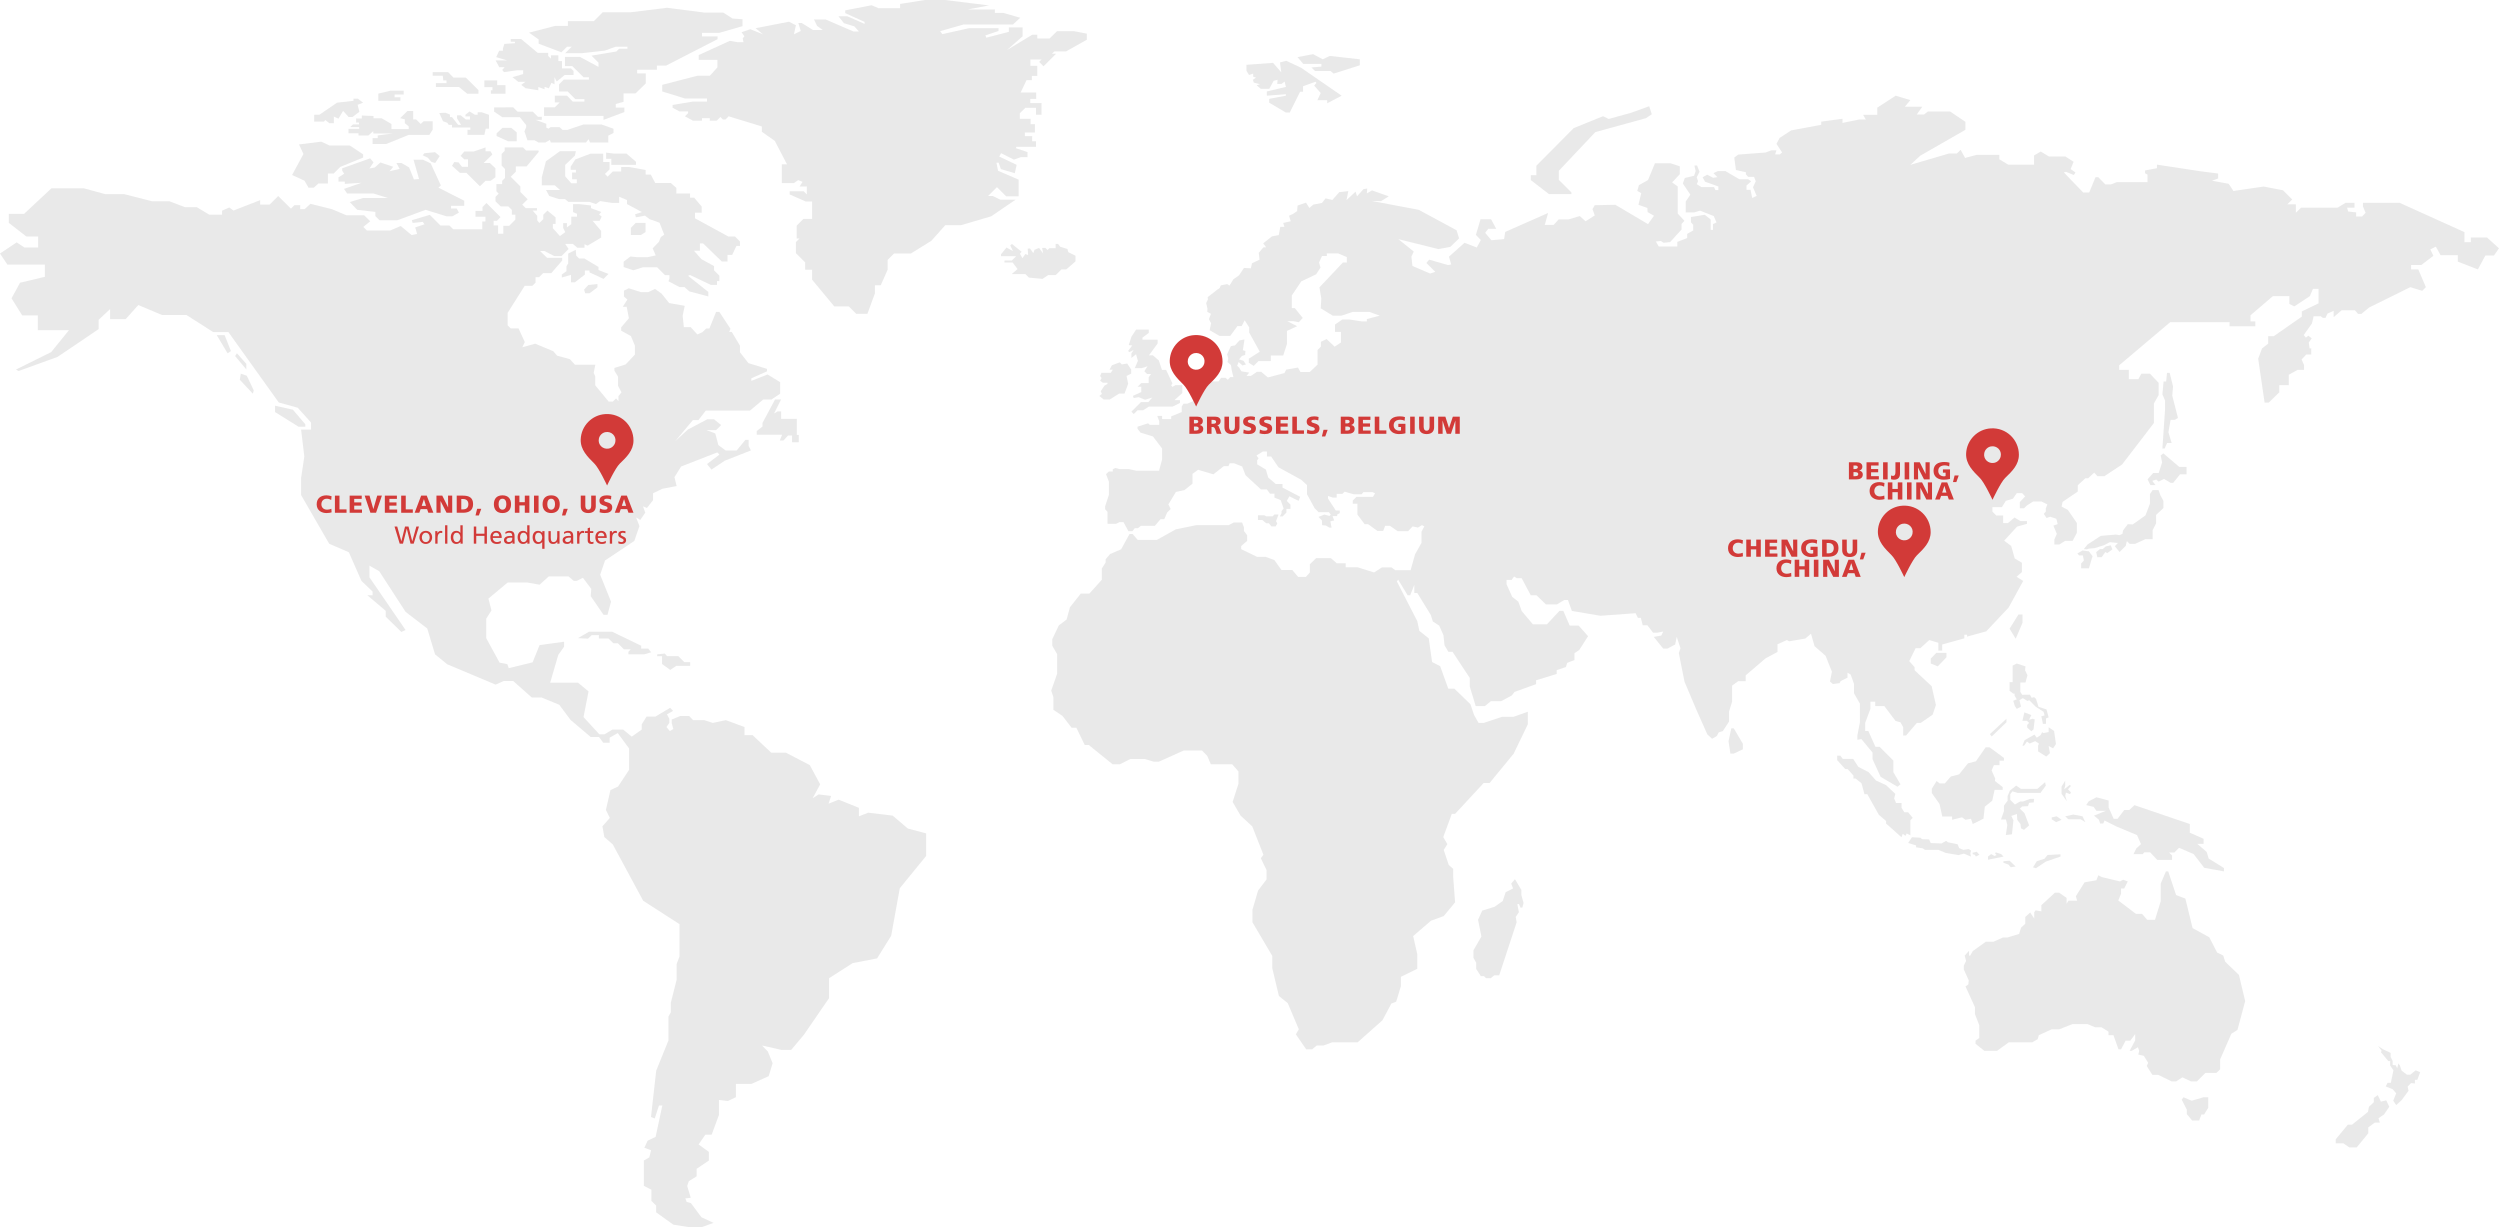 <svg width="2037" height="1000" viewBox="0 0 2037 1000" fill="none" xmlns="http://www.w3.org/2000/svg">
<g clip-path="url(#clip0_1209_6987)">
<path d="M150.711 168.8L138.011 163.977H123.865L101.198 158.19H85.765L68.323 153.447H41.878L19.613 174.266H7.154V181.58L21.461 192.672H31.107V201.675H19.934L13.584 197.495L0 206.578L6.028 215.581H36.573V225.548L16.317 230.37L9.404 243.07L18.085 256.976H30.785V269.033H56.185L41.717 286.877L13.021 301.104L15.111 302.31L46.861 290.816L80.379 268.149V260.593L89.703 251.832V260.03H102.403L112.692 248.536L131.983 256.654H151.917L173.7 270.56H186.078L227.152 327.951L242.585 332.211L253.436 344.268V350.055H245.318L247.97 371.918L245.318 389.602V403.347L268.226 443.054L284.222 449.967L294.51 473.277L303.593 482.038V485.012H299.333L314.283 497.712V502.455L326.983 514.913L330.44 513.306L301.021 470.383V460.898L308.978 465.4L330.44 498.516L348.123 512.1L354.473 533.16L364.44 541.278L403.826 557.836L410.417 554.862H418.134L433.245 568.285H441.122L455.671 574.233L464.914 586.612L481.312 600.517H488.064L491.52 605.179H496.745V601.08L503.336 597.302L512.579 609.842V627.284L503.577 640.868L497.388 643.762L493.69 659.918L496.905 666.429L490.877 673.261L492.404 682.022L499.317 688.051L524.074 733.947L553.653 752.997V779.362L551.322 785.47V798.331L546.58 817.06V824.776L544.651 828.393V847.764L534.684 872.361L530.424 910.139L533.478 911.345L536.934 900.734H539.667L534.201 926.295L527.691 929.43L525.038 935.217L530.504 937.227L529.057 943.014L524.636 945.586V966.244L530.745 969.378V978.461L534.603 982.239V987.785L548.589 997.833L562.093 1000H571.417L581.384 996.386L571.497 991.804L562.977 980.31L559.521 979.345L558.396 976.452L562.816 975.97L559.923 966.324L561.209 962.466L567.639 958.447V952.338L577.606 945.586V938.593L569.247 932.484L574.713 924.527H579.857L585.805 908.451V896.233L593.039 897.117L599.63 893.983V883.212H612.169L626.316 876.862L629.531 866.332L625.673 856.847L620.931 851.864L636.766 855.481H644.643L655.092 843.022L675.508 813.282V797.045L694.719 784.747L714.653 780.889L726.147 762.402L733.14 723.739L754.602 697.455V679.048L739.732 675.109L727.353 664.58L707.419 662.168L699.863 665.142V658.23L683.305 651.558L675.106 654.854L677.196 648.504L666.988 647.298L662.165 650.353L668.274 639.1L659.834 623.426L640.383 613.298H628.406L613.214 598.99H606.623V592.399L591.432 586.773L580.821 589.023L573.748 586.773H564.746L561.53 583.397H554.296L547.303 586.29V589.023L548.589 594.007L545.776 595.695L543.043 592.399L545.374 589.023V585.728L543.445 582.03L548.429 579.217L546.017 576.725L534.041 583.879H526.807L522.868 590.229V594.489L514.75 600.196L507.757 594.489H498.995L492.485 598.347H488.385L475.444 584.281L479.543 563.382L470.943 556.228H448.276L454.867 533.642L459.609 526.97V522.871L439.675 525.604L433.968 539.67L414.517 544.413L413.391 541.197L407.041 539.911L396.19 519.977V504.062L400.45 497.31L397.958 487.745L413.632 474.643H429.708L439.675 476.412L447.151 469.66H463.226L467.487 473.277H469.978L474.962 470.785L481.794 479.868L481.312 485.736L491.761 500.927H494.976L497.87 490.237L489.028 468.293L492.967 456.719L516.84 440.723L521.019 428.666L518.286 421.593L521.662 423.683L525.762 417.735L523.913 412.59L527.128 413.877L532.112 407.527V401.9L539.587 398.283L551.322 396.032L549.554 388.798L554.939 380.117L584.439 368.623L586.207 370.391L576.079 378.108L579.696 382.609L590.547 375.375L611.848 367.015L609.999 363.398V358.415H607.347L600.273 367.015H591.19L585.323 362.675L582.831 353.19L575.597 350.457H583.474L587.573 346.358L581.786 341.615H576.32L560.486 349.975L550.197 359.46L564.585 342.259H569.086L575.115 334.542H611.124L621.815 325.54H628.567L635.64 320.797V311.393L625.432 305.123L612.169 310.348V308.258L624.95 302.551V300.542L609.838 295.88L602.926 287.038V281.652L596.254 270.48H594.164L595.209 267.908L586.127 254.163H583.474L578.008 267.666H575.436L572.382 270.64L568.202 272.489L562.736 266.541H557.19L556.225 257.217L557.913 249.179L545.213 246.929L539.024 239.212L533.719 235.434L528.173 238.006H522.145L512.338 234.872L508.4 236.801V241.623L511.213 244.035L507.435 249.983H510.65L512.419 259.307L506.149 266.702V269.435L514.107 273.856L517.322 281.652V288.967L509.766 296.925L500.603 299.818V301.988L503.577 306.892V314.367L506.39 319.672L503.898 322.807V326.906L501.969 324.575L499.317 327.228H495.941L485.009 313.965V306.731L483.723 303.837L485.09 297.166H468.451L464.352 292.664L453.902 289.771L450.768 286.154L436.058 280.045L425.609 282.939L427.618 278.678L422.474 267.586H416.124L413.632 265.094V254.886L427.538 232.862H433.808L436.38 230.29V225.869H439.193L442.489 222.574H449.16L458.082 212.285V210.034H445.704L439.997 204.488H443.533L451.652 208.668H457.519L463.307 202.881L460.574 198.781H466.844L470.38 201.836H476.248V199.022L478.82 200.148L489.832 193.557V188.171L482.839 179.892H488.626L490.234 176.516L488.144 174.748L489.912 172.738L481.553 169.604V167.433L471.907 166.308H466.924V172.819L470.139 174.185V176.516H465.477V182.625L461.94 185.278V181.821H458.886V185.76L460.574 189.136L456.233 192.351L450.446 185.921V182.464H452.697V177.079L446.025 171.613L442.649 174.989V178.606L439.434 181.66L437.746 179.571V175.793L433.968 171.613H437.505V169.604H428.422L425.528 166.71L429.949 162.369L424.001 156.421V151.92L416.124 144.043L420.304 139.863V135.603H429.065L438.871 123.868V122.662H428.663L426.091 120.09H411.221V122.903L408.729 125.475V134.88L411.462 137.693V145.007L409.131 147.338V149.991H404.469V155.859L406.318 157.788L403.746 160.36V164.057L407.925 168.157H414.115L417.089 171.05V174.909H419.902V179.008L414.918 183.991H410.096V190.422H405.836V183.67H402.218V179.892H404.951L407.845 176.918L396.351 165.424L393.136 168.719V171.854H387.429V176.597H395.547V180.455H392.975V186.805H369.263L366.209 183.75H358.894L350.213 175.069L335.584 179.41L336.227 181.66L344.506 180.776L345.873 182.786L338.317 185.278L339.844 190.583L335.423 191.547L326.501 184.152L318.061 187.769H298.931L296.037 184.876L301.664 180.294L296.68 175.391H282.212L270.396 170.407L252.954 166.067L248.212 170.407H244.594V167.192H239.852L237.039 170.005L226.67 159.717L219.677 166.71H211.96V163.093L190.258 171.533L186.802 169.041L180.934 171.693V174.909H170.485L160.357 168.8H150.711Z" fill="#222222" fill-opacity="0.1"/>
<path d="M470.942 519.975L479.864 514.75H498.834L522.466 526.164V528.495H528.172L530.584 531.469L524.877 533.157H512.016V531.067L513.945 529.057H508.399L503.496 524.154H499.799L495.86 520.296H487.983V517.483H482.115L479.141 520.377L470.942 519.975Z" fill="#222222" fill-opacity="0.1"/>
<path d="M535.487 533.157V534.684H539.426V541.034L546.097 545.857L551.001 542.561H562.334V539.507H557.592L552.689 534.604H543.525L541.677 532.514L535.487 533.157Z" fill="#222222" fill-opacity="0.1"/>
<path d="M176.593 273.047H183.024L188.168 286.068L185.435 287.837L176.593 273.047Z" fill="#222222" fill-opacity="0.1"/>
<path d="M192.99 287.836L191.624 290.167L200.707 301.018V296.437L192.99 287.836Z" fill="#222222" fill-opacity="0.1"/>
<path d="M196.207 304.477L195.403 309.46L206.013 320.794L206.736 318.061L201.11 306.165L196.207 304.477Z" fill="#222222" fill-opacity="0.1"/>
<path d="M224.098 330.6V335.744L243.308 347.72H248.774V345.711L238.646 333.815L224.098 330.6Z" fill="#222222" fill-opacity="0.1"/>
<path d="M243.63 117.678L247.247 125.475L238.003 142.596L248.131 147.258L251.346 152.885H255.687L259.465 149.509H267.181V141.39H271.843L277.229 136.005L295.877 128.369V125.797L285.025 118.563H268.548L261.715 115.428L243.63 117.678Z" fill="#222222" fill-opacity="0.1"/>
<path d="M301.584 129.008L278.837 137.126V139.136L280.444 141.547L275.782 144.521V147.977H280.927V149.826L294.511 148.942L280.283 153.925L282.856 157.703H304.478L315.972 161.32H295.877L285.026 164.616L291.054 170.966L305.844 172.654V176.11L309.22 179.486H323.688L346.757 170.966L363.878 176.271H368.54L373.925 173.216L372.157 169.921H367.495V167.67H378.266V163.571L357.207 152.88L359.216 151.112L350.937 133.107L344.587 130.133H336.951L341.452 145.887L337.272 146.209L333.334 136.403L327.064 132.786H322.965L325.617 137.608L317.419 139.538L320.393 135.92L309.943 132.384L305.281 136.483L301.021 137.287L304.317 132.303L301.584 129.008Z" fill="#222222" fill-opacity="0.1"/>
<path d="M345.873 124.827L344.426 126.515L348.606 128.525L351.499 131.901L354.634 132.785L358.251 127.158L354.473 124.023L345.873 124.827Z" fill="#222222" fill-opacity="0.1"/>
<path d="M370.147 132.066L368.298 135.121L374.728 140.828H380.033L391.045 151.759L395.546 147.338H399.646L403.665 144.445V137.05L399.083 132.79H394.1L401.173 125.877L399.646 123.225H395.627V120.09L385.981 123.466H378.265L375.291 127.002L378.265 129.816H381.319V135.925H376.416L373.603 132.308L370.147 132.066Z" fill="#222222" fill-opacity="0.1"/>
<path d="M469.094 203.523L462.985 206.578V214.616L461.538 216.947V220.966L457.76 223.699V226.11L465.236 223.94V230.049H468.451L476.569 223.699V220.403H480.347V221.93L491.761 227.235L495.78 223.216L487.661 220.001V217.509L476.087 210.597H471.827L469.496 208.266L469.094 203.523Z" fill="#222222" fill-opacity="0.1"/>
<path d="M486.778 231.412V234.145L480.347 238.968H476.81L475.926 235.994L479.302 232.216L486.778 231.412Z" fill="#222222" fill-opacity="0.1"/>
<path d="M469.255 123.223H456.153L444.82 131.421L441.444 144.523V151.034H452.054L456.314 154.812H444.9L447.472 159.635L455.35 162.207H460.333L463.146 164.457H480.187L485.572 166.306L488.948 163.814L498.594 165.341H504.461V160.278L510.892 163.01V166.306L523.029 172.817L517.483 174.585L518.126 177.077L525.521 175.71L529.218 178.524L537.417 181.498L541.195 191.224L538.462 193.153L536.854 197.091L531.79 202.316L534.282 208.103L527.691 209.55H519.09L513.705 208.987L508.159 213.167V217.588L516.036 220.241L523.913 217.749H535.407L541.838 224.179H545.455V227.073L544.651 229.163L553.653 233.905H557.672L561.691 237.442L577.124 241.541V237.844L560.646 224.742L562.254 224.099L579.214 232.137H584.198V229.002H586.127V224.581L581.786 220.241V216.784L571.498 211.158L565.469 204.325H570.292V198.297H572.864L588.136 213.087H592.798V207.701H596.576L600.032 200.387H602.926V196.77L598.907 192.751H593.522L566.273 177.881V173.299H571.739V168.315L565.63 161.081H562.254V157.705H551.081V153.124L546.58 149.105H539.667H533.88L530.263 142.273H526.083V138.495L512.58 136.083H506.149V139.7H499.317L495.057 143.961L492.887 141.71L496.664 138.012V131.984H491.44V125.232H481.071L468.773 129.894L464.995 135.762V138.334H469.255V140.585H466.12V146.05H469.979V149.346H465.477L460.494 143.639V134.395L468.371 126.84L469.255 123.223Z" fill="#222222" fill-opacity="0.1"/>
<path d="M493.851 124.346V129.41H498.111V134.313H518.206V131.821L510.489 125.149H500.201L493.851 124.346Z" fill="#222222" fill-opacity="0.1"/>
<path d="M526.002 182.78V189.049L522.225 191.461H514.026V185.673L517.964 181.654H526.002V182.78Z" fill="#222222" fill-opacity="0.1"/>
<path d="M642.874 17.683L615.706 22.988L621.654 27.972L611.366 23.792L604.212 26.284L606.543 29.58L605.177 31.187L605.82 34.402H601.158L594.647 33.277L569.327 44.852V48.79H584.519V54.899L578.41 61.731H568.122L539.587 69.126V74.512L558.235 80.299H576.079V82.791H564.263L548.027 85.524V87.774L553.493 90.748H560.646V92.195L558.074 94.767L564.585 98.304H571.98V96.294H578.33V98.304H583.956L587.011 95.33L588.94 97.339H591.191L593.682 94.767L620.77 103.046V107.387L631.3 114.782L641.267 133.912H637.007V149.184H646.813L650.35 146.773L653.967 148.139L651.555 151.917H657.423V158.428L654.851 155.856H643.437V158.428L656.539 164.215H661.683V178.362H654.61L649.144 183.828V194.357H651.395L648.501 197.251V206.253L656.057 213.809V219.757H661.683V227.876L679.769 249.658H691.584L697.613 255.687H706.776L712.885 238.968V232.457H717.627L723.254 219.757V211.8L728.479 206.575H742.143L758.862 196.206L770.195 183.506H782.895L807.572 176.272L827.506 162.688H815.047L808.938 159.714H805.08L812.314 152.48L819.79 159.955H829.998V146.371L813.198 139.137L811.912 132.546H813.681L815.529 137.77L826.863 141.146L828.39 134.314L814.163 127.562L815.69 124.829L826.139 130.054L831.846 128.044H837.232V123.945L827.667 120.73L828.149 119.605H844.144V115.103H841.01V110.924H835.062V107.95H843.26V101.198H839.724V96.777H830.962V92.275L835.464 87.855H844.144V93.481H848.646V83.996H839.482V80.621H844.305V75.396H831.605L836.428 65.268H840.769V61.892H845.189V53.613H839.563V48.469H848.646L846.717 50.478L850.253 54.015L860.462 43.807H857.086L859.095 41.878H868.58L885.54 32.393V27.409L875.091 25.4H861.265L855.237 31.348H845.189V28.294H841.09L820.513 40.752L833.213 29.58V22.346H822.04V25.962L803.633 30.705L802.91 28.856L813.6 25.239V22.988H789.487L767.864 27.811L766.016 25.4L785.226 19.934H825.416L831.284 14.468L817.539 10.53H810.626V7.716H788.361L805.804 4.421L769.954 0H753.637L733.382 3.215V6.671H715.779L710.152 4.26L688.691 8.44V10.691L704.445 17.844V19.452L690.379 13.263H683.145L687.646 18.889L696.086 21.461L699.863 25.641H695.362L672.695 15.835H663.21L665.783 21.14L670.445 24.435H662.407L653.243 18.728H650.511L652.44 25.239L646.893 27.972L648.501 20.577L642.874 17.683Z" fill="#222222" fill-opacity="0.1"/>
<path d="M1012.06 425.77H1005.14L1001.21 427.86H974.922L958.043 431.317L942.61 439.917H927.016L922.836 435.094H920.345L913.512 447.553L904.51 451.411L900.893 455.671V458.244L897.758 463.227V472.39L887.63 483.644H880.637L871.796 494.816L869.063 504.783L862.713 509.606L857.408 520.779V526.164L861.346 532.996V548.992L856.523 562.737L858.292 568.042V578.33L865.687 583.314L873.162 592.96H877.02L883.852 607.026H887.148L906.519 622.7H912.548L920.988 618.44H932.964L940.038 620.61H944.217L964.473 611.527H979.424L983.684 615.948L986.577 622.7H993.972H1003.94L1009.08 628.568V638.695L1004.34 653.405L1010.85 664.578L1020.34 673.339L1029.42 696.408L1027.33 699.301L1031.99 708.947V716.503L1025.08 725.666L1020.5 741.26V751.468L1036.65 778.877V788.844L1042.04 811.511L1049.27 817.379L1058.28 838.679L1055.86 842.779L1064.3 854.996H1069.13L1072.9 851.862H1078.37L1085.44 849.289H1106.18L1126.44 831.284L1133.67 817.7L1137.61 816.173L1141.47 803.473V795.917L1154.81 789.326V777.511L1151.44 762.721L1165.98 750.182L1176.35 746.404L1185.6 735.231L1184.07 714.734V707.982L1180.45 704.767L1176.35 692.55L1179.33 687.807L1175.95 682.1L1182.94 663.131H1185.6L1208.91 637.972H1213.73L1233.34 614.099L1244.84 590.227V579.938L1233.26 584.037H1223.94L1208.99 589.021H1204.73L1201.11 582.671L1198.14 573.829L1185.03 561.129H1180.05L1173.46 542.803L1166.87 539.427L1164.14 520.136L1156.5 514.027L1154.81 506.15L1138.17 473.757L1139.22 472.31L1146.93 485.01H1149.02L1152.4 476.49V483.161H1154.81L1165.82 501.086L1167.51 506.391L1172.66 509.767L1176.11 517.483L1177 525.762L1180.13 531.067H1183.51L1197.57 552.368V559.441L1202.4 575.276H1209.95L1214.77 571.337H1223.05L1231.81 566.675L1234.07 563.782L1251.59 557.432V554.297L1268.39 549.153V546.018L1275.86 543.526L1276.99 540.07L1282.86 537.819V532.193L1286.71 529.701L1293.95 518.367L1286.31 509.767H1279L1273.77 497.71H1270.64L1260.43 508.722H1249.02L1239.93 497.951L1237.12 490.235L1232.14 486.296L1227.55 476.088V472.551H1231.65L1233.66 469.738L1235.91 471.104H1239.85L1247.25 485.01H1251.91L1259.63 492.485H1268.55L1274.58 488.868H1277.55L1280.77 497.79L1304 501.729L1332.69 499.639L1334.54 503.417H1336.95L1338.48 509.445H1342.26L1346.92 515.474H1350.54L1355.2 514.59L1353.59 517.885L1347.48 518.93L1355.2 528.495H1358.65L1364.92 525.119L1366.21 518.93L1369.26 528.174L1367.9 532.112L1372.56 555.503L1382.53 579.054L1391.13 598.345L1394.99 601.962L1398.84 599.711L1400.45 596.737L1403.83 595.612L1408.81 587.896V579.777L1411.3 571.82V558.638L1416.29 555.02H1422.39V550.278L1438.55 536.453L1448.28 531.228V524.959L1455.99 521.502L1457.76 522.547L1470.94 520.297L1475.61 516.358L1478.5 526.486L1487.5 534.363L1492.65 547.304L1491.04 555.262L1493.45 557.351L1498.84 556.628L1499.8 554.94L1505.35 552.127V548.108L1507.92 549.635L1510.65 557.191V564.907L1515.47 573.347V588.458L1513.38 599.309V602.766L1516.68 602.203L1525.76 613.215V618.601L1532.35 632.988L1546.1 641.026L1548.51 639.097L1542.72 629.211V619.726L1531.47 608.473H1528.09L1522.31 595.612H1519.73V589.021L1523.99 577.607V571.739H1527.93V575.276H1535.33L1544.49 587.413L1548.51 588.539L1550.68 592.397V599.309H1553.01L1561.85 589.021H1564.99L1574.71 582.349L1577.37 574.392L1573.91 559.12L1560 546.098V543.607L1555.66 538.703L1560.81 528.174H1564.67L1571.98 521.502L1579.38 523.753V530.103H1582.51V525.119L1600.52 520.136V517.162H1602.77V518.689L1618.36 514.429L1636.61 495.057L1648.5 473.355L1643.12 469.979L1647.46 466.121V458.565L1641.59 455.028L1638.7 444.82L1632.99 440.56L1643.52 429.066L1651.56 426.815V424.565H1646.25L1641.43 421.671L1636.12 426.172H1632.18V420.063H1626.64L1623.42 416.848V413.231H1631.14L1634.35 408.087L1640.14 406.319L1643.28 401.817H1647.62L1650.11 404.47L1645.77 409.051V414.115H1649.22L1651.48 411.865L1656.7 408.569H1663.29L1668.19 410.981L1666.91 414.356V416.848L1665.3 418.697L1667.55 422.073L1670.53 421.028L1675.51 422.716L1676.63 427.056L1673.1 428.262L1675.91 435.014L1673.9 439.515V443.695H1677.84L1682.66 440.721H1688.77L1692.23 434.13V426.172L1684.91 415.482L1679.77 412.749L1680.57 408.971L1692.95 400.531V395.387L1699.14 389.68H1701.39L1706.37 385.098L1708.95 387.992H1714.65L1729.04 378.507L1755 344.668V328.752L1758.86 321.92V311.953L1751.79 304.478H1744.8L1742.3 308.979H1734.59V301.343H1726.71V297.646L1768.27 262.52H1816.66V265.815H1837.63V261.877H1833.7V256.893L1851.94 241.3H1865.37V247.65L1869.38 249.659L1882.08 241.3L1884.58 235.352H1889.16V247.167L1875.49 253.758V258.019L1852.67 273.934H1848.08V280.043L1843.1 283.901L1839.97 292.26L1845.19 328.029H1848.57L1857.17 319.67V313.802H1864.88V305.362L1872.12 301.343H1877.34V297.485L1875.33 292.903L1879.11 288.884H1883.21V283.901H1881.84L1881.2 279.078L1883.61 275.702L1880.88 273.532L1878.79 275.059L1877.1 272.969L1883.77 263.565L1885.14 257.697H1891.01L1892.61 258.983H1894.86L1896.47 255.446L1901.46 253.276V258.42L1907.97 252.794H1918.82L1921.31 255.768H1924.04L1930.39 250.543L1963.91 233.985L1973.64 236.959L1976.61 233.985L1970.42 219.517H1964.55V215.9H1972.91L1982.72 208.424L1980.23 203.2L1984.73 200.949L1988.59 207.942H2002.65V213.167L2018.97 219.517L2025.08 208.183H2032.07L2036.17 202.316L2026.37 193.474H2013.26V197.332H2008.04V189.133L1955.23 165.261H1925.33V168.235L1927.5 173.379L1924.6 176.434H1919.78V173.058L1913.27 172.334L1912.39 169.199H1918.42V165.261H1911.18L1904.67 169.199H1874.93L1870.67 173.379V166.466H1863.76L1867.7 162.528L1860.22 155.053L1844.47 151.998L1819.79 155.615L1815.93 149.748L1802.35 147.256L1807.33 145.407V141.388L1792.86 139.539L1757.5 134.154V137.048L1747.77 138.896V141.147L1749.78 142.272V148.381H1744.55H1724.86L1720.12 150.23H1715.38L1709.67 144.362H1707.42L1702.28 156.901H1697.45L1681.62 140.504L1683.39 140.022L1689.74 142.594L1691.1 140.504L1687.16 137.771L1689.58 131.823L1682.82 127.482H1669.4L1662.81 123.463L1657.34 126.679V134.154H1636.28L1629.05 129.813V126.196H1610.48L1601.16 128.688L1597.54 122.097L1594.41 125.071H1588.06L1556.55 134.315L1564.67 126.839L1601.4 105.78V99.269L1588.94 90.829H1570.86L1567.64 93.321H1561.77L1566.27 86.971H1552.05L1556.55 81.586L1544.57 77.969L1529.62 87.695V93.562H1518.05L1520.3 97.421H1514.67L1501.25 100.153V96.778L1483.96 99.109V101.681L1459.37 106.262L1450.04 112.371L1447.47 117.194L1452.05 124.187L1450.21 125.794H1446.35L1447.47 122.499H1443.29L1438.55 124.267L1416.37 125.955L1413.07 128.367L1414.44 138.494L1422.56 140.343V142.112L1424.4 144.121H1429.23L1430.59 147.738L1428.34 152.561L1431.32 159.634L1427.7 161.322L1426.33 154.651H1423.04V151.194L1426.82 147.738L1424.4 146.05H1417.25L1405.84 139.379H1399.81L1396.11 141.067L1399.33 144.362L1395.87 144.844L1391.05 142.353L1387.27 144.443L1389.28 148.06L1400.13 151.918V154.892H1397.72L1396.59 152.4H1386.22L1382.53 150.069L1383.57 147.577L1382.45 144.523L1384.78 139.941L1382.77 134.877H1380.6L1381.64 139.379L1380.36 143.237L1372.8 145.005L1371.19 149.506L1377.3 158.589L1373.52 164.216V173.058H1380.52L1385.18 171.611L1396.35 176.032L1398.6 181.256L1395.71 182.623V187.285H1393.86V178.845L1389.04 174.987L1377.78 176.835V181.096L1379.63 183.185V187.767L1374.73 190.58V193.956L1366.69 197.091V200.869H1351.58L1349.17 196.769L1353.27 196.368L1355.52 197.814L1360.82 197.252L1370.15 186.963V182.462L1372.48 179.89L1367.01 174.022V151.918L1362.43 148.622L1368.7 141.951V135.52L1361.15 133.029H1348.45L1342.82 146.693L1335.42 150.873L1334.06 155.535L1337.27 157.384L1335.02 166.868L1342.26 169.44L1342.5 172.816L1347.64 175.79L1342.82 182.623L1316.21 166.868L1299.41 167.19L1297.57 170.405L1299.41 175.549L1291.94 180.292L1287.2 176.032L1278.11 178.765H1270L1265.9 183.266H1258.66L1261.39 173.54L1226.43 188.973L1225.55 194.84L1215.18 195.725L1210.11 189.696L1212.68 186.401H1219.11L1214.94 178.684H1206.33L1202.56 191.384L1206.58 195.564L1203.28 201.673L1193.31 197.814L1180.61 209.148L1182.46 215.498L1179.89 215.98L1164.46 211.559L1162.21 214.292L1169.44 221.446L1165.26 222.893L1150.87 216.704L1149.99 209.148L1151.92 204.968L1139.38 194.84L1172.01 202.959L1181.66 201.19L1188.89 194.197L1186.8 187.606L1156.02 170.968L1117.68 163.734L1125.31 163.894L1131.58 159.956L1117.92 155.133L1113.74 157.544L1113.98 153.606L1111 154.088L1105.7 159.956L1104.49 156.178L1097.1 163.091L1098.63 155.696L1091.23 156.58L1085.6 162.93L1080.06 161.644L1077.16 165.341L1070.09 166.708L1066.88 169.44L1064.14 165.1L1057.23 167.511L1056.91 172.013L1053.61 174.263L1050.32 175.79L1051.68 180.292L1045.58 181.658L1046.54 184.873H1043.16L1041.96 191.545L1036.41 192.59L1029.26 198.297L1031.67 201.512H1029.42L1025.64 206.013L1026.28 211.559L1020.1 214.533L1019.21 218.633L1013.58 218.311L1009.65 224.259L1004.98 227.555L1001.77 232.699L999.92 231.493L994.696 232.538L993.811 234.709L991.882 235.995L989.31 238.004L984.005 242.103L984.166 244.033L982.799 246.926L983.844 251.508L983.684 254.08L986.658 255.688L985.05 260.108L986.818 263.404L985.613 269.031L993.651 273.693H1002.41L1008.28 265.655H1011.74L1014.15 260.993L1017.84 266.7V270.96L1026.45 286.553L1017.52 292.26V295.556L1021.46 298.128L1025.48 294.189H1035.45V289.688H1045.58L1048.63 280.123V269.593L1056.91 265.815L1048.95 261.716H1053.94L1058.28 262.52L1061.49 259.064L1054.98 251.026H1052.57V240.737L1060.29 229.243L1072.34 223.536L1075.96 218.07L1074.75 213.89L1077.16 208.585H1081.1V206.495H1090.35L1097.42 209.469V213.89H1094.21L1075.08 234.146L1076.6 243.309L1076.12 251.186L1085.93 257.215H1093L1102.08 254.16H1115.83L1124.27 257.215L1113.74 259.948V261.877H1109.48L1099.67 260.35H1093.64L1087.77 264.449V270.477H1092.6V279.078L1087.45 282.454L1080.94 276.265L1076.28 278.515V282.454L1073.55 285.187V297.083L1067.2 303.111H1059.64L1057.55 299.494L1047.99 301.182L1046.54 303.996L1033.04 307.532L1027.65 302.951H1024.19L1019.21 306.327H1015.67L1017.84 303.594L1011.49 302.549L1009.57 299.414L1008.04 298.048L1009.24 294.993L1012.38 297.806L1015.19 296.922L1013.18 293.948L1009.57 292.823L1011.9 290.01L1014.55 289.206L1014.79 285.991L1012.7 285.348L1013.99 276.586L1009.89 277.39L1006.27 281.409L1002.89 282.052L999.84 288.723L1000.8 292.099L1000.16 294.993L1002.97 297.485L1003.62 301.745L1004.98 307.211H1002.49L1000.4 309.461L998.554 307.854H994.937L992.927 310.747H987.703L984.246 312.837L978.137 318.946L972.993 326.502L967.527 328.913H964.312L962.865 331.244V335.745L954.265 339.282V341.452H946.87V338.88H942.931L944.539 343.14V346.195H936.822L935.456 344.909L926.855 347.642V349.33L929.347 352.545L939.395 355.599L946.87 365.405V374.408L944.378 383.571H925.971L919.702 382.205H912.226L908.69 381.321L906.68 382.365V384.214H903.465L901.214 386.304L903.545 392.574V403.184L900.491 412.427V415L902.42 417.009V426.815H909.333L912.146 425.449H915.442L919.461 432.844H922.676L924.605 430.352H927.177L929.669 428.423H941.002L945.584 423.037H948.638L950.969 417.652L953.863 414.758L952.014 410.981L958.123 400.853L965.116 399.326L971.627 394.101V386.143L976.208 382.767L988.667 386.465L997.187 379.793H1000.97L1001.93 377.462H1005.47L1012.14 380.115L1014.87 387.188L1027.41 398.763H1032.23L1034.8 402.219H1038.42V405.434L1043.49 407.524L1045.9 414.276L1044.21 416.446V418.054L1042.84 420.787H1045.09L1048.15 417.652V414.678H1051.44V411.141L1048.47 408.167L1050.56 404.389L1058.11 408.087L1059.4 404.791L1045.01 397.316V394.342H1039.47L1033.36 389.117L1031.43 382.607L1024.36 378.347V374.971L1025.48 373.443L1023.79 371.112L1028.94 367.897H1032.31V371.916H1035.69L1041.72 380.758L1060.2 390.886L1064.95 395.226V402.701L1071.14 414.035L1074.35 417.331H1082.71L1084.32 419.26L1083.27 420.385L1079.09 419.26L1074.35 421.189L1077.08 424.082L1077.25 427.941L1080.22 428.182L1083.35 429.95L1084.96 429.87L1084 424.806L1087.05 424.082L1085.77 420.465H1089.54V419.26L1091.63 418.134V415.964H1088.42L1082.07 406.238V404.068L1085.85 405.434H1089.14V402.38H1093.8L1095.57 400.612L1102.89 402.701H1109.48L1110.92 401.014H1118.32L1120.41 401.978L1118.64 404.872H1110.28H1105.22L1102.24 407.846V410.418H1106.02V419.26L1111.97 427.137H1114.78L1122.34 432.603H1127L1128.61 428.423H1132.47L1138.9 432.844H1147.26L1151.03 428.905L1155.37 429.87L1158.59 427.86L1160.52 428.905L1158.27 433.165V442.248L1152.96 451.733L1149.35 464.594H1136.81L1133.91 462.343H1125.96L1119.61 466.442L1106.02 462.182H1096.46V458.967H1089.22L1084.4 454.787H1072.34L1067.28 459.771V466.442L1064.06 470.059H1057.71L1052.97 464.433H1044.13L1038.34 456.315L1031.27 453.742H1024.28L1011.33 447.473V444.901L1016.16 440.721V436.059L1013.58 432.683V429.709L1012.06 425.77Z" fill="#222222" fill-opacity="0.1"/>
<path d="M1041.72 419.26L1039.71 424.645L1040.75 426.574L1039.39 428.905H1035.93L1033.84 426.333H1031.67L1028.53 423.681H1025V419.822H1030.14L1031.67 420.707H1036.97L1038.34 419.26H1041.72Z" fill="#222222" fill-opacity="0.1"/>
<path d="M925.729 268.549H936.018V271.282L930.874 275.06V276.748H943.252V279.802L936.179 289.528H939.394L944.217 293.708L946.789 301.424H950.165L955.309 312.436L954.264 313.883L955.309 315.249L957.801 313.802H963.347V320.233L956.997 326.02H961.418V328.351L955.389 331.325H936.018L931.356 334.299H926.855L923.8 337.354L921.871 335.424L929.668 327.628H935.697L938.831 323.93L933.044 325.699L927.739 323.609L923.72 324.332L923.077 322.564L929.909 319.429V315.088H926.935L929.909 312.114H935.938V307.452L937.867 304.72H934.652L932.401 302.469L934.973 298.45L930.231 299.977H924.604L927.176 294.029L925.649 288.644L921.871 291.698V287.92L923.72 285.187L920.023 286.956L919.219 285.911L922.514 281.49L919.701 281.168L921.952 274.256L925.729 268.549Z" fill="#222222" fill-opacity="0.1"/>
<path d="M914.074 296.924L912.306 295.236L905.956 297.648L904.107 301.184H906.759L905.072 303.757H897.516L896.391 306.329L897.596 308.017L896.391 310.187L898.641 311.875H902.339V312.839L900.008 314.126L896.873 318.787L897.837 320.958L895.748 322.646L899.284 325.539H904.187L911.823 320.717H916.244L919.218 312.759L917.932 306.329L921.71 304.4V301.104L918.415 296.201L914.074 296.924Z" fill="#222222" fill-opacity="0.1"/>
<path d="M824.531 198.781L823.165 199.987L825.416 204.649L820.111 201.675L815.609 207.221V208.748H827.988L824.371 212.285H818.423V213.893H825.094L829.113 219.198L824.371 223.297H835.463L838.357 226.191L849.449 227.236L854.111 224.101H860.22L864.882 219.519H868.82L876.296 213.008V208.346L870.428 205.453L869.785 202.881L863.837 201.032L862.149 198.781H860.14V202.238H855.076L853.548 203.684L851.78 201.996H849.128L849.931 206.498L846.636 201.996L842.938 203.524L841.974 206.257L839.161 202.398L837.392 202.639L837.714 207.784L835.463 206.98L833.052 210.356L831.042 206.739L832.409 205.131L824.531 198.781Z" fill="#222222" fill-opacity="0.1"/>
<path d="M1234.39 716.342L1231.33 719.959L1232.86 723.897L1226.83 726.952L1224.42 734.186L1217.75 738.848L1207.7 741.983L1204.32 749.458L1207.06 763.042L1200.55 774.376V780.404L1202.8 784.423V789.487L1206.58 795.355H1209.15L1210.84 797.043H1214.61L1217.51 794.712H1221.53L1235.75 751.548L1235.03 747.047L1237.6 743.269L1236.32 736.758L1237.6 736.517L1238.89 739.491H1240.42L1241.38 735.713L1239.61 729.283V725.103L1234.39 716.342Z" fill="#222222" fill-opacity="0.1"/>
<path d="M1733.7 718.191L1729.93 716.824L1727.35 718.191L1712.56 714.654L1709.67 713.207L1708.14 717.226L1698.5 718.914L1691.42 730.248L1692.47 733.865H1685.4L1683.87 736.357V731.614L1677.76 727.354H1674.38L1663.29 737.562V742.546L1658.63 741.742L1657.5 743.269V748.414L1654.21 743.51L1650.19 747.127V752.674L1646.73 755.889L1645.21 760.953L1635.4 763.927H1631.86L1624.31 767.303H1618.04L1607.43 774.939L1605.34 778.636H1604.37V774.698L1600.84 778.636L1601.96 782.977L1600.11 786.835V789.889L1604.13 798.811L1603.81 802.107L1601.48 803.715L1609.2 820.675V826.301L1612.73 835.384V845.753L1609.68 847.923V850.495L1616.83 856.202H1627.2L1636.77 849.29H1655.82L1660.32 846.718L1661.2 843.502L1671.65 838.68H1677.84L1688.69 834.419H1700.91L1707.02 836.992H1712.24L1718.03 840.609V843.502H1722.05L1726.15 854.997H1728.24L1731.94 847.923H1735.79L1739.73 842.618V847.762L1735.23 856.202H1736.92L1741.98 853.309L1743.03 856.202L1742.3 859.257L1746.81 860.302L1750.34 866.009L1749.14 868.581L1753.8 875.815H1758.62L1769.39 881.12H1773.09L1778.23 877.824L1785.23 881.12H1790.05L1796.96 874.207H1805.88L1808.94 871.314V863.276L1818.1 842.297L1823.09 839.162L1829.36 815.691L1824.29 794.391L1813.04 783.539L1811.51 778.556L1806.53 776.144L1800.1 763.686L1786.51 756.21L1780.65 732.177L1773.09 729.283L1766.66 709.992H1764.81L1760.55 719.959V734.347L1755.89 749.458H1749.54L1745.36 744.636H1740.38L1725.99 733.704L1728.24 728.158V723.898H1730.81L1733.7 718.191Z" fill="#222222" fill-opacity="0.1"/>
<path d="M1779.12 894.062L1777.67 895.992L1781.85 904.19V907.807L1786.19 913.032H1791.82L1793.75 908.048H1795.92L1799.29 902.583V894.062H1795.35L1785.79 896.876L1779.12 894.062Z" fill="#222222" fill-opacity="0.1"/>
<path d="M1937.38 892.289L1934.17 894.62V898.157L1930.23 901.774L1929.43 905.954L1916.41 916.403H1913.03L1903.14 928.299V931.595H1909.41L1914.23 934.89H1920.26L1929.67 923.396V918.573L1934.97 914.715H1939.07L1938.03 911.098L1942.45 908.124L1946.79 901.774L1944.3 896.549L1939.96 897.594L1937.38 892.289Z" fill="#222222" fill-opacity="0.1"/>
<path d="M1937.63 852.266L1940.52 856.043L1940.04 857.41L1945.99 864.564H1947.51V868.261L1950.17 871.959L1948.08 882.247H1945.42L1943.9 885.221L1949.6 887.552L1952.42 890.848L1950 896.876L1952.42 900.413L1956.84 896.394L1962.46 888.758L1961.74 885.302L1964.55 882.488L1967.69 882.81V879.836H1969.62L1971.95 873.647L1968.33 872.119L1963.91 875.656H1961.18L1956.84 872.36L1955.47 868.261L1954.26 866.493L1953.22 870.431L1952.01 867.94L1949.52 867.779V864.483L1947.91 861.268V857.892L1941.73 854.999L1937.63 852.266Z" fill="#222222" fill-opacity="0.1"/>
<path d="M1412.67 593.441H1410.66L1408.41 603.971L1409.93 614.018H1412.67L1420.06 610.562V605.981L1412.67 593.441Z" fill="#222222" fill-opacity="0.1"/>
<path d="M1496.91 615.703V619.32L1503.5 626.635H1505.43L1510.17 631.859V634.351H1511.94L1516.76 638.209L1519.17 647.131H1521.5L1530.91 663.931L1536.77 668.914V671.004L1549.31 682.177L1550.36 679.444L1552.61 681.052L1553.49 679.122L1556.55 680.569V668.352L1558.48 666.423L1554.78 661.841H1551.64L1549.39 658.224V654.285H1544.89L1543.36 650.507L1544.33 646.89L1536.69 639.656L1528.66 636.039L1522.47 629.126L1514.11 624.786L1510.01 618.356H1501.49L1499.48 615.703H1496.91Z" fill="#222222" fill-opacity="0.1"/>
<path d="M1557.83 682.182L1554.78 686.844L1561.21 688.853V690.38L1566.75 691.264L1568.44 692.47H1579.45L1585.4 694.962L1595.69 696.73L1600.11 695.525L1605.98 697.936L1605.42 695.444L1605.98 693.033L1604.13 691.827L1599.71 692.47L1596.33 691.023L1595.05 687.889L1587.17 686.281L1585.64 685.156L1581.95 687.246L1573.19 686.924L1571.82 683.95L1566.11 683.789L1564.75 682.584L1557.83 682.182Z" fill="#222222" fill-opacity="0.1"/>
<path d="M1577.93 636.362L1574.07 642.632V646.249L1580.34 655.091L1582.59 665.299H1590.55V667.952L1598.67 665.942L1601.48 667.952L1605.98 667.148L1607.43 671.408L1616.11 667.067L1617.23 657.261L1623.26 652.438L1625.19 643.597H1631.78V641.346L1625.51 636.362L1625.67 634.353L1622.78 627.762L1624.63 623.421H1629.21V619.804H1632.83V617.554L1621.17 608.953H1617.88L1610 620.287L1603.49 621.975L1596.25 630.977L1589.58 632.665L1584.68 638.292H1580.34L1577.93 636.362Z" fill="#222222" fill-opacity="0.1"/>
<path d="M1666.34 637.328L1659.99 642.794H1646.73L1642.79 640.141L1637.65 644.16L1635.8 648.662V652.439L1632.83 656.378V660.799L1630.42 667.711H1634.43L1635.56 672.213L1634.35 680.411L1639.34 679.768L1640.54 668.355L1638.85 664.818L1643.36 663.21L1643.68 668.033L1646.25 671.409L1646.73 674.946L1649.14 676.151L1653.32 672.534L1649.55 662.567L1645.77 658.87L1647.62 657.101L1652.44 656.86L1653.32 654.127L1657.02 653.806L1657.42 650.912H1654.13L1648.34 653.082H1645.93L1641.75 655.494L1637.97 651.716V647.054L1639.74 644.803L1644.16 646.089H1662.57L1666.91 640.141L1666.34 637.328Z" fill="#222222" fill-opacity="0.1"/>
<path d="M1708.14 649.629L1701.87 652.924L1699.86 655.979L1705.89 657.426L1708.14 660.641H1715.86L1706.21 664.579L1710.15 667.875L1711.2 671.01H1713.77L1714.73 668.518L1724.46 673.421L1741.26 680.414L1744.47 687.809L1740.7 691.265L1738.37 695.927H1745.92L1747.13 694.481H1751.95L1757.74 700.67H1769.79V697.053L1767.38 694.641H1771.64L1775.5 690.783L1787.4 695.927L1796 707.1L1812.07 709.994V707.261L1799.61 699.544L1798.01 694.159L1790.37 687.568H1795.51V683.469L1784.26 678.485V671.412L1739.17 656.059L1734.91 659.998H1730.81L1725.42 667.152H1722.21L1718.11 657.908V652.281L1708.14 649.629Z" fill="#222222" fill-opacity="0.1"/>
<path d="M1643.28 540.631L1639.9 542.319V555.823H1637.41V562.896L1640.38 565.147H1641.51V566.915L1643.28 569.809L1640.38 571.014L1641.75 575.435L1643.28 577.605L1646.73 575.757L1645.45 570.532L1648.18 568.844L1651.96 571.095L1653.48 570.532L1658.47 575.676L1665.06 579.936L1665.94 582.91L1663.29 583.634L1664.58 589.823H1667.07V585.402L1669.24 584.518L1667.47 578.007L1660.96 575.917L1658.95 569.407L1657.34 568.04L1655.41 568.603L1653.97 566.031L1647.7 566.111L1646.17 563.78V556.144H1650.35L1651.96 550.196L1650.03 546.097L1650.35 542.962L1643.28 540.631Z" fill="#222222" fill-opacity="0.1"/>
<path d="M1659.59 601.075L1657.66 598.583L1649.63 603.084L1647.86 607.586H1649.22L1651.55 604.21L1653.73 605.817L1658.31 603.888L1661.36 605.898L1660.64 607.586V612.248L1667.31 616.427L1670.28 613.694L1669.24 607.827L1672.86 609.756L1675.19 606.219L1673.66 595.609L1669.24 592.555V594.162V596.493L1665.06 597.297L1663.93 596.574L1662.65 598.985L1659.59 601.075Z" fill="#222222" fill-opacity="0.1"/>
<path d="M1634.84 585.646V588.54L1622.78 600.115L1621.41 598.105L1634.84 585.646Z" fill="#222222" fill-opacity="0.1"/>
<path d="M1649.47 580.42L1647.86 587.333H1651.55L1653.32 589.02L1651.72 590.708L1651.8 592.879L1655.17 595.853L1656.94 594.245L1657.9 586.207L1656.22 585.645L1653.32 586.448L1655.09 582.671L1649.47 580.42Z" fill="#222222" fill-opacity="0.1"/>
<path d="M1577.69 531.949H1585.97V535.566L1578.89 542.961L1573.19 540.63V536.611L1577.69 531.949Z" fill="#222222" fill-opacity="0.1"/>
<path d="M1644.64 500.684H1647.94V507.435L1642.39 520.457L1637.41 512.258L1644.64 500.684Z" fill="#222222" fill-opacity="0.1"/>
<path d="M1760.31 403.582L1758.78 399.322H1753.96L1751.79 402.537V410.334L1748.17 419.899L1737.8 427.294L1733.7 427.134L1729.92 432.117L1729.36 435.011L1726.95 436.056L1724.06 435.573L1711.68 436.618L1700.91 443.692L1697.93 447.389L1700.34 447.63L1701.87 447.068L1706.86 446.585L1714.49 444.174L1719.07 441.763L1725.66 442.406L1723.17 445.058L1727.03 449.8L1732.01 444.817L1732.98 440.878L1735.23 443.129H1739.73L1747.93 439.351H1753.96V431.956L1756.77 426.49V419.578L1762.72 413.951V408.084L1760.31 403.582Z" fill="#222222" fill-opacity="0.1"/>
<path d="M1762.72 369.424L1760.55 371.112L1761.68 376.819L1758.94 385.419H1754.36L1749.86 390.564L1752.11 395.226H1756.29L1753.64 391.769L1756.93 390.724L1758.78 392.412L1763.28 390.242L1768.75 393.457H1770.68L1776.3 386.464H1781.61V380.436H1775.66L1762.72 369.424Z" fill="#222222" fill-opacity="0.1"/>
<path d="M1765.69 303.832H1767.86L1770.6 314.924L1769.95 322.319L1774.62 340.565L1772.04 342.093H1768.59L1766.82 352.22L1769.47 360.982H1765.69L1763.76 365.483H1761.92L1764.09 333.653V326.338L1761.92 321.274L1762.88 310.825H1764.97L1765.69 303.832Z" fill="#222222" fill-opacity="0.1"/>
<path d="M1692.63 451.007L1696.89 448.516L1702.03 449.239L1705.01 453.178L1702.03 463.064H1695.68V459.206L1697.93 456.714L1697.13 452.535H1694.08L1692.63 451.007Z" fill="#222222" fill-opacity="0.1"/>
<path d="M1707.98 449.806L1708.87 453.985H1712.4L1715.46 449.806L1716.98 450.69L1721.16 447.635L1719.88 444.34L1715.78 445.224L1713.29 447.394H1711.04L1707.98 449.806Z" fill="#222222" fill-opacity="0.1"/>
<path d="M1343.78 86.564L1345.87 93.075L1341.13 96.29L1299.9 107.624L1270.15 139.133V146.608L1280.36 156.736V158.102H1262.04L1247.33 146.769V142.75H1251.83V135.033L1282.21 104.409L1306.16 94.683L1310.75 96.933L1328.83 91.95L1343.78 86.564Z" fill="#222222" fill-opacity="0.1"/>
<path d="M274.576 83.674L260.268 93.481H256.008V99.107H263.885L265.091 97.821L268.387 100.393H272.004V95.008L275.782 96.696L279.559 90.346L284.061 95.329H287.276L292.822 91.069L291.375 85.362L295.876 83.674L291.536 80.379H287.999V82.147L274.576 83.674Z" fill="#222222" fill-opacity="0.1"/>
<path d="M294.831 94.125V96.537H290.169V99.832H292.5V101.359H287.597L285.346 103.53H292.661V104.976H283.98V108.593H292.098V110.362H300.217L304.155 106.825V108.754H319.91L307.772 110.362V112.532H303.593V117.355H314.605L332.851 109.96H349.811L352.544 105.7V98.787H345.149L342.818 101.038L339.04 97.26H336.628V90.428H331.966L326.018 96.295L329.877 97.26V100.395L333.011 102.967V105.137H318.945V101.038L310.987 96.376H304.316V94.527L294.831 94.125Z" fill="#222222" fill-opacity="0.1"/>
<path d="M308.255 76.282V82.15H326.26V79.257H321.517V77.006H328.912V73.871H318.222L308.255 76.282Z" fill="#222222" fill-opacity="0.1"/>
<path d="M352.544 58.754V61.728H360.823L361.145 65.506H363.797V67.756H355.196V70.891H374.005L380.677 76.357H389.84V73.463L386.143 69.766L383.49 67.113L379.551 63.255H369.504L365.083 58.754H352.544Z" fill="#222222" fill-opacity="0.1"/>
<path d="M605.016 15.674V21.3L586.046 26.766H571.98V29.66H584.68V31.91L542.722 53.452H535.246V56.828H519.17V59.802H526.163V68.001L517.804 76.119H508.078V82.951L501.728 84.719V87.694H508.721V91.311L491.761 97.661V94.445H443.292V87.452H452.054L456.073 83.433H452.054V77.968H462.021L466.683 82.79H476.168V80.781H468.773L462.503 74.511H455.51V68.724L459.368 64.866H479.865V62.937H475.444L466.281 53.854H460.333V46.379H472.55L487.662 54.497V51.041L481.955 45.334L502.21 41.958L504.461 39.707H511.213V38.099H501.567L492.806 41.234L474.238 43.324H460.494L465.799 38.099H462.021L457.439 42.601L438.871 35.608V32.151L431.075 26.605L452.214 21.139H462.744V17.201H483.884L491.118 9.967H514.107L543.445 6.35L574.23 10.288H589.342L596.897 15.111L605.016 15.674Z" fill="#222222" fill-opacity="0.1"/>
<path d="M416.124 31.752V34.003H419.581V35.208L410.98 35.771L409.774 39.549V41.317H406.72L404.308 46.542L413.07 49.194H403.826L406.8 54.74H411.221L409.212 56.991L410.658 58.759L421.429 57.232H426.252V60.367L417.571 62.859L422.233 66.637H428.181L424.725 69.128L428.181 71.861L438.63 73.549V70.897L443.694 72.745V70.816L447.231 71.942L449.321 67.521L451.813 68.646V62.939L453.581 66.395L460.172 61.09H467.326V57.795L465.156 55.705H457.921V49.757H454.947V45.095H448.919V47.828L446.668 45.577V43.085H438.148L424.564 31.752H416.124Z" fill="#222222" fill-opacity="0.1"/>
<path d="M394.663 65.512V70.978H401.254V73.55H399.968V76.363H411.864V69.37H405.112V65.512H394.663Z" fill="#222222" fill-opacity="0.1"/>
<path d="M402.62 87.532V90.988L409.292 95.489H423.599L428.743 101.919V103.607L427.297 107.064L429.788 114.298H435.576L438.871 116.147H444.257L448.034 114.057L448.838 116.147H477.373L479.624 113.414L480.749 116.147H495.619V110.52L499.879 108.35V104.894L490.153 101.437H475.363L462.342 105.858H458.403L455.912 103.607H448.677L446.829 104.813L445.141 104.009V100.875L436.379 97.659H441.443V95.168H438.309L434.129 90.988H421.67L418.133 87.451L402.62 87.532Z" fill="#222222" fill-opacity="0.1"/>
<path d="M357.93 92.114L360.984 98.786L364.36 99.991L365.646 101.76H368.299V103.85H383.249V105.779H380.918V109.878H394.663L395.788 104.814H398.441V93.561L392.493 91.471H389.197V93.481H386.947L382.606 90.828L379.23 93.481V94.847H382.928V97.419H379.632L375.372 93.963H372.398V96.455L375.694 101.76H373.282L368.299 95.41H366.611V93.32L362.994 91.873L357.93 92.114Z" fill="#222222" fill-opacity="0.1"/>
<path d="M409.372 104.172L404.629 108.673V110.843L413.953 115.103H421.027V107.869L416.606 104.172H409.372Z" fill="#222222" fill-opacity="0.1"/>
<path d="M649.224 354.394V348.124V341.292H636.444V335.183H633.711L630.737 336.871L636.444 325.457H631.54L621.252 344.668V347.561L616.59 351.178V354.233H637.247L635.399 358.895H638.373L642.07 354.876H645.366V360.342H650.831V354.394H649.224Z" fill="#222222" fill-opacity="0.1"/>
<path d="M1015.59 52.811V57.554L1017.68 61.09L1021.06 59.965V62.457L1023.39 63.261L1020.82 65.029L1021.62 67.279L1026.61 68.646L1023.95 69.45L1027.25 72.343H1034.24L1037.78 65.833L1040.99 65.029L1040.67 68.405H1044.05L1046.7 66.476L1047.75 70.816L1032.23 74.514V77.97L1047.75 76.764V77.97L1034.16 80.542V83.677L1047.75 91.715H1050.88L1059.32 74.755H1061.73V70.254L1071.86 66.636L1072.66 67.521L1070.81 69.771L1076.12 75.8L1073.39 81.667H1081.42V84.159L1093.16 77.97L1060.28 55.303L1047.99 49.516L1042.92 50.882L1043.97 58.92L1037.3 51.204L1015.59 52.811Z" fill="#222222" fill-opacity="0.1"/>
<path d="M1057.23 46.542L1061.89 52.088H1076.68V54.259L1068.56 54.982L1071.54 57.876H1084.16L1086.65 59.966L1107.95 53.214V48.311L1083.51 45.578L1077.81 48.311L1069.93 44.131L1057.23 46.542Z" fill="#222222" fill-opacity="0.1"/>
<path d="M1678.88 696.082V697.931L1666.91 702.03L1658.95 707.416L1656.46 706.692L1659.59 701.709L1665.86 699.699L1668.35 696.645L1678.88 696.082Z" fill="#222222" fill-opacity="0.1"/>
<path d="M1607.19 694.878L1607.51 696.004L1609.11 696.486L1609.92 697.933L1612.81 696.406L1610.64 693.994L1607.19 694.878Z" fill="#222222" fill-opacity="0.1"/>
<path d="M1632.42 701.712V703.079L1636.52 704.445L1638.29 706.616L1642.39 706.053L1637.41 701.311L1632.42 701.712Z" fill="#222222" fill-opacity="0.1"/>
<path d="M1619.81 697.937V700.509L1632.43 697.937L1630.58 695.927L1626.08 694.48L1625.67 695.525L1626.8 696.651L1625.19 697.454L1622.38 695.927L1619.81 697.937Z" fill="#222222" fill-opacity="0.1"/>
<path d="M1671.73 666.023V667.55L1675.35 669.881L1679.77 667.952L1675.75 665.139L1671.73 666.023Z" fill="#222222" fill-opacity="0.1"/>
<path d="M1682.74 665.142L1685.31 667.554H1695.28L1699.14 669.885L1696.81 665.142L1689.33 663.695L1682.74 665.142Z" fill="#222222" fill-opacity="0.1"/>
<path d="M1682.74 636.041V640.14L1681.86 643.114L1686.44 639.578L1687.4 640.382L1684.99 643.114L1687.4 645.606L1686.68 647.053L1683.31 645.847L1682.74 648.5L1684.11 652.921L1679.77 646.812V640.944L1682.74 636.041Z" fill="#222222" fill-opacity="0.1"/>
</g>
<path d="M493.257 337.399C482.357 337.999 473.557 346.999 473.157 357.999C472.857 366.499 478.757 372.199 484.357 377.799C488.057 381.399 494.657 395.599 494.657 395.599C494.657 395.599 501.257 381.399 504.957 377.799C510.457 372.499 516.157 367.099 516.157 358.899C516.157 346.499 505.757 336.599 493.257 337.399ZM493.357 352.099C498.157 351.199 502.357 355.299 501.357 360.099C500.857 362.799 498.657 364.999 495.957 365.499C491.157 366.399 486.957 362.299 487.957 357.499C488.457 354.799 490.657 352.599 493.357 352.099Z" fill="#D23A38"/>
<path d="M270.006 414.56C268.986 414.96 267.746 415.28 266.526 415.28C263.806 415.28 261.866 413.62 261.866 410.88C261.866 408.28 263.586 406.36 266.226 406.36C267.506 406.36 268.666 406.68 269.866 407.34L270.166 404.32C268.826 403.92 267.446 403.6 266.026 403.6C261.426 403.6 258.026 406.02 258.026 410.88C258.026 416.16 262.326 418.04 266.046 418.04C267.946 418.04 269.126 417.74 270.186 417.48L270.006 414.56Z" fill="#D23A38"/>
<path d="M272.886 417.8H282.366V415.04H276.606V403.84H272.886V417.8Z" fill="#D23A38"/>
<path d="M284.899 417.8H294.959V415.16H288.619V412H294.399V409.36H288.619V406.48H294.739V403.84H284.899V417.8Z" fill="#D23A38"/>
<path d="M301.806 417.8H306.406L311.166 403.84H307.346L304.226 414.8H304.186L301.086 403.84H297.126L301.806 417.8Z" fill="#D23A38"/>
<path d="M313.559 417.8H323.619V415.16H317.279V412H323.059V409.36H317.279V406.48H323.399V403.84H313.559V417.8Z" fill="#D23A38"/>
<path d="M326.886 417.8H336.366V415.04H330.606V403.84H326.886V417.8Z" fill="#D23A38"/>
<path d="M337.859 417.8H341.639L342.739 414.82H347.979L349.019 417.8H353.099L347.719 403.84H343.159L337.859 417.8ZM347.099 412.18H343.599L345.399 406.72H345.439L347.099 412.18Z" fill="#D23A38"/>
<path d="M355.625 417.8H359.045L358.925 408.26H358.965L363.845 417.8H368.465V403.84H365.065L365.125 413.32H365.085L360.365 403.84H355.625V417.8Z" fill="#D23A38"/>
<path d="M372.132 417.8H377.212C381.972 417.8 385.472 415.98 385.472 410.76C385.472 405.36 382.072 403.84 377.212 403.84H372.132V417.8ZM375.852 406.6H377.292C380.012 406.6 381.632 408.04 381.632 410.82C381.632 413.6 380.072 415.04 377.292 415.04H375.852V406.6Z" fill="#D23A38"/>
<path d="M387.438 419.98H390.178L392.138 414.56H388.778L387.438 419.98Z" fill="#D23A38"/>
<path d="M402.405 410.82C402.405 415.26 404.845 418.04 409.405 418.04C413.965 418.04 416.405 415.26 416.405 410.82C416.405 406.34 414.005 403.6 409.405 403.6C404.805 403.6 402.405 406.34 402.405 410.82ZM406.245 410.82C406.245 408.4 407.145 406.36 409.405 406.36C411.665 406.36 412.565 408.4 412.565 410.82C412.565 413.12 411.665 415.28 409.405 415.28C407.145 415.28 406.245 413.12 406.245 410.82Z" fill="#D23A38"/>
<path d="M419.491 417.8H423.211V411.82H427.611V417.8H431.331V403.84H427.611V409.18H423.211V403.84H419.491V417.8Z" fill="#D23A38"/>
<path d="M435.105 417.8H438.825V403.84H435.105V417.8Z" fill="#D23A38"/>
<path d="M442.084 410.82C442.084 415.26 444.524 418.04 449.084 418.04C453.644 418.04 456.084 415.26 456.084 410.82C456.084 406.34 453.684 403.6 449.084 403.6C444.484 403.6 442.084 406.34 442.084 410.82ZM445.924 410.82C445.924 408.4 446.824 406.36 449.084 406.36C451.344 406.36 452.244 408.4 452.244 410.82C452.244 413.12 451.344 415.28 449.084 415.28C446.824 415.28 445.924 413.12 445.924 410.82Z" fill="#D23A38"/>
<path d="M457.911 419.98H460.651L462.611 414.56H459.251L457.911 419.98Z" fill="#D23A38"/>
<path d="M485.437 403.84H481.717V411.88C481.717 413.72 481.217 415.28 479.317 415.28C477.417 415.28 476.917 413.72 476.917 411.88V403.84H473.197V412.5C473.197 416.32 475.677 418.04 479.317 418.04C482.957 418.04 485.437 416.32 485.437 412.5V403.84Z" fill="#D23A38"/>
<path d="M488.551 417.44C489.791 417.84 491.411 418.04 492.711 418.04C495.811 418.04 498.851 417.06 498.851 413.44C498.851 408.4 492.251 409.92 492.251 407.66C492.251 406.44 493.811 406.36 494.751 406.36C495.811 406.36 496.891 406.56 497.851 407L498.091 404.12C497.151 403.8 495.831 403.6 494.491 403.6C491.691 403.6 488.411 404.52 488.411 407.88C488.411 412.96 495.011 411.32 495.011 413.92C495.011 415.04 493.891 415.28 492.711 415.28C491.171 415.28 489.831 414.88 488.871 414.36L488.551 417.44Z" fill="#D23A38"/>
<path d="M500.918 417.8H504.698L505.798 414.82H511.038L512.078 417.8H516.158L510.778 403.84H506.218L500.918 417.8ZM510.158 412.18H506.658L508.458 406.72H508.498L510.158 412.18Z" fill="#D23A38"/>
<path d="M325.677 442.98H328.357L331.417 430.78H331.457L334.497 442.98H337.077L341.377 429.02H339.257L335.917 440.98H335.877L332.857 429.02H330.017L327.037 440.98H326.997L323.657 429.02H321.457L325.677 442.98Z" fill="#D23A38"/>
<path d="M341.732 437.88C341.732 440.8 343.852 443.22 346.932 443.22C349.992 443.22 352.112 440.8 352.112 437.88C352.112 434.78 350.032 432.54 346.932 432.54C343.812 432.54 341.732 434.78 341.732 437.88ZM343.732 437.88C343.732 435.94 344.912 434.06 346.932 434.06C348.932 434.06 350.112 435.94 350.112 437.88C350.112 439.7 349.132 441.7 346.932 441.7C344.712 441.7 343.732 439.7 343.732 437.88Z" fill="#D23A38"/>
<path d="M354.638 442.98H356.518V438.34C356.518 435.78 357.618 434.18 359.298 434.18C359.618 434.18 359.998 434.22 360.338 434.36V432.68C359.938 432.6 359.658 432.54 359.098 432.54C358.018 432.54 356.938 433.3 356.438 434.36H356.398V432.78H354.638V442.98Z" fill="#D23A38"/>
<path d="M362.652 442.98H364.532V427.98H362.652V442.98Z" fill="#D23A38"/>
<path d="M375.198 442.98H376.998V427.98H375.118V434.18H375.078C374.498 433.24 373.478 432.54 371.698 432.54C368.738 432.54 367.298 434.96 367.298 437.7C367.298 440.48 368.598 443.22 371.678 443.22C373.498 443.22 374.658 442.3 375.158 441.54H375.198V442.98ZM369.298 437.84C369.258 435.98 370.058 434.06 372.098 434.06C374.138 434.06 375.118 436 375.118 437.9C375.118 439.6 374.238 441.7 372.118 441.7C370.098 441.7 369.258 439.44 369.298 437.84Z" fill="#D23A38"/>
<path d="M386.051 442.98H388.051V436.62H394.731V442.98H396.731V429.02H394.731V434.86H388.051V429.02H386.051V442.98Z" fill="#D23A38"/>
<path d="M408.025 440.68C407.565 441.06 406.125 441.7 404.885 441.7C403.105 441.7 401.525 440.32 401.525 438.3H408.805C408.805 435.02 407.705 432.54 404.305 432.54C401.425 432.54 399.525 434.68 399.525 437.7C399.525 441.02 401.185 443.22 404.805 443.22C406.485 443.22 407.305 442.82 408.025 442.56V440.68ZM401.525 436.9C401.665 435.58 402.425 434.06 404.265 434.06C405.885 434.06 406.805 435.34 406.805 436.9H401.525Z" fill="#D23A38"/>
<path d="M411.898 435.1C412.658 434.46 413.798 434.06 414.858 434.06C416.738 434.06 417.378 434.96 417.378 436.72C416.638 436.68 416.118 436.68 415.378 436.68C413.438 436.68 410.638 437.48 410.638 440.04C410.638 442.26 412.178 443.22 414.378 443.22C416.098 443.22 417.098 442.28 417.538 441.66H417.578V442.98H419.338C419.298 442.68 419.258 442.14 419.258 440.98V436.76C419.258 433.98 418.078 432.54 415.158 432.54C413.858 432.54 412.738 432.94 411.798 433.5L411.898 435.1ZM417.378 439.02C417.378 440.54 416.398 441.7 414.538 441.7C413.678 441.7 412.638 441.12 412.638 440.04C412.638 438.24 415.158 438.08 416.178 438.08C416.578 438.08 416.978 438.12 417.378 438.12V439.02Z" fill="#D23A38"/>
<path d="M429.651 442.98H431.451V427.98H429.571V434.18H429.531C428.951 433.24 427.931 432.54 426.151 432.54C423.191 432.54 421.751 434.96 421.751 437.7C421.751 440.48 423.051 443.22 426.131 443.22C427.951 443.22 429.111 442.3 429.611 441.54H429.651V442.98ZM423.751 437.84C423.711 435.98 424.511 434.06 426.551 434.06C428.591 434.06 429.571 436 429.571 437.9C429.571 439.6 428.691 441.7 426.571 441.7C424.551 441.7 423.711 439.44 423.751 437.84Z" fill="#D23A38"/>
<path d="M443.678 432.78H441.878V434.24H441.838C441.338 433.46 440.178 432.54 438.378 432.54C435.418 432.54 433.978 434.96 433.978 437.7C433.978 440.48 435.278 443.22 438.358 443.22C439.858 443.22 441.178 442.6 441.758 441.64H441.798V447.18H443.678V432.78ZM435.978 437.84C435.938 435.98 436.738 434.06 438.778 434.06C440.818 434.06 441.798 436 441.798 437.9C441.798 439.6 440.918 441.7 438.798 441.7C436.778 441.7 435.938 439.44 435.978 437.84Z" fill="#D23A38"/>
<path d="M455.904 432.78H454.024V437.5C454.024 439.98 453.064 441.7 450.924 441.7C449.284 441.6 448.764 440.44 448.764 438.06V432.78H446.884V438.84C446.884 441.58 448.064 443.22 450.704 443.22C452.124 443.22 453.484 442.52 454.044 441.36H454.084V442.98H455.904V432.78Z" fill="#D23A38"/>
<path d="M459.691 435.1C460.451 434.46 461.591 434.06 462.651 434.06C464.531 434.06 465.171 434.96 465.171 436.72C464.431 436.68 463.911 436.68 463.171 436.68C461.231 436.68 458.431 437.48 458.431 440.04C458.431 442.26 459.971 443.22 462.171 443.22C463.891 443.22 464.891 442.28 465.331 441.66H465.371V442.98H467.131C467.091 442.68 467.051 442.14 467.051 440.98V436.76C467.051 433.98 465.871 432.54 462.951 432.54C461.651 432.54 460.531 432.94 459.591 433.5L459.691 435.1ZM465.171 439.02C465.171 440.54 464.191 441.7 462.331 441.7C461.471 441.7 460.431 441.12 460.431 440.04C460.431 438.24 462.951 438.08 463.971 438.08C464.371 438.08 464.771 438.12 465.171 438.12V439.02Z" fill="#D23A38"/>
<path d="M470.224 442.98H472.104V438.34C472.104 435.78 473.204 434.18 474.884 434.18C475.204 434.18 475.584 434.22 475.924 434.36V432.68C475.524 432.6 475.244 432.54 474.684 432.54C473.604 432.54 472.524 433.3 472.024 434.36H471.984V432.78H470.224V442.98Z" fill="#D23A38"/>
<path d="M483.418 432.78H480.718V429.82L478.838 430.42V432.78H476.538V434.3H478.838V440.26C478.838 442.3 480.038 443.22 481.978 443.22C482.578 443.22 483.158 443.06 483.578 442.94V441.34C483.298 441.52 482.878 441.7 482.298 441.7C481.438 441.7 480.718 441.06 480.718 439.88V434.3H483.418V432.78Z" fill="#D23A38"/>
<path d="M493.591 440.68C493.131 441.06 491.691 441.7 490.451 441.7C488.671 441.7 487.091 440.32 487.091 438.3H494.371C494.371 435.02 493.271 432.54 489.871 432.54C486.991 432.54 485.091 434.68 485.091 437.7C485.091 441.02 486.751 443.22 490.371 443.22C492.051 443.22 492.871 442.82 493.591 442.56V440.68ZM487.091 436.9C487.231 435.58 487.991 434.06 489.831 434.06C491.451 434.06 492.371 435.34 492.371 436.9H487.091Z" fill="#D23A38"/>
<path d="M496.884 442.98H498.764V438.34C498.764 435.78 499.864 434.18 501.544 434.18C501.864 434.18 502.244 434.22 502.584 434.36V432.68C502.184 432.6 501.904 432.54 501.344 432.54C500.264 432.54 499.184 433.3 498.684 434.36H498.644V432.78H496.884V442.98Z" fill="#D23A38"/>
<path d="M503.798 442.66C504.658 443.12 505.638 443.22 506.598 443.22C508.418 443.22 510.158 442.22 510.158 440.04C510.158 436.78 505.738 437.38 505.738 435.3C505.738 434.46 506.578 434.06 507.538 434.06C507.978 434.06 509.098 434.32 509.518 434.58L509.678 432.94C508.938 432.72 508.218 432.54 507.338 432.54C505.318 432.54 503.738 433.56 503.738 435.68C503.738 438.54 508.158 438.38 508.158 440.24C508.158 441.34 507.098 441.7 506.238 441.7C505.698 441.7 504.638 441.46 503.898 440.98L503.798 442.66Z" fill="#D23A38"/>
<path d="M973.211 273.045C962.311 273.645 953.511 282.645 953.111 293.645C952.811 302.145 958.711 307.845 964.311 313.445C968.011 317.045 974.611 331.245 974.611 331.245C974.611 331.245 981.211 317.045 984.911 313.445C990.411 308.145 996.111 302.745 996.111 294.545C996.111 282.145 985.711 272.245 973.211 273.045ZM973.311 287.745C978.111 286.845 982.311 290.945 981.311 295.745C980.811 298.445 978.611 300.645 975.911 301.145C971.111 302.045 966.911 297.945 967.911 293.145C968.411 290.445 970.611 288.245 973.311 287.745Z" fill="#D23A38"/>
<path d="M969.1 353.446H974.98C977.48 353.446 980.42 352.746 980.42 349.406C980.42 347.706 979.46 346.706 977.6 346.326V346.286C979.16 345.766 980.06 344.786 980.06 343.026C980.06 340.626 978.12 339.486 975.52 339.486H969.1V353.446ZM972.82 347.526H973.96C975.24 347.526 976.7 347.666 976.7 349.186C976.7 350.606 975.28 350.806 973.92 350.806H972.82V347.526ZM972.82 342.126H973.9C975.14 342.126 976.34 342.246 976.34 343.526C976.34 344.706 975.08 345.006 973.86 345.006H972.82V342.126Z" fill="#D23A38"/>
<path d="M983.439 353.446H987.159V347.926H987.939C989.319 347.926 989.799 348.526 990.559 350.926L991.359 353.446H995.239L993.879 349.646C993.179 347.946 993.099 346.886 991.899 346.566V346.526C993.699 346.106 994.579 344.866 994.579 343.006C994.579 340.606 992.559 339.486 990.079 339.486H983.439V353.446ZM987.159 342.126H988.139C989.559 342.126 990.859 342.366 990.859 343.666C990.859 345.246 989.339 345.286 988.139 345.286H987.159V342.126Z" fill="#D23A38"/>
<path d="M1009.92 339.486H1006.2V347.526C1006.2 349.366 1005.7 350.926 1003.8 350.926C1001.9 350.926 1001.4 349.366 1001.4 347.526V339.486H997.679V348.146C997.679 351.966 1000.16 353.686 1003.8 353.686C1007.44 353.686 1009.92 351.966 1009.92 348.146V339.486Z" fill="#D23A38"/>
<path d="M1013.03 353.086C1014.27 353.486 1015.89 353.686 1017.19 353.686C1020.29 353.686 1023.33 352.706 1023.33 349.086C1023.33 344.046 1016.73 345.566 1016.73 343.306C1016.73 342.086 1018.29 342.006 1019.23 342.006C1020.29 342.006 1021.37 342.206 1022.33 342.646L1022.57 339.766C1021.63 339.446 1020.31 339.246 1018.97 339.246C1016.17 339.246 1012.89 340.166 1012.89 343.526C1012.89 348.606 1019.49 346.966 1019.49 349.566C1019.49 350.686 1018.37 350.926 1017.19 350.926C1015.65 350.926 1014.31 350.526 1013.35 350.006L1013.03 353.086Z" fill="#D23A38"/>
<path d="M1026.26 353.086C1027.5 353.486 1029.12 353.686 1030.42 353.686C1033.52 353.686 1036.56 352.706 1036.56 349.086C1036.56 344.046 1029.96 345.566 1029.96 343.306C1029.96 342.086 1031.52 342.006 1032.46 342.006C1033.52 342.006 1034.6 342.206 1035.56 342.646L1035.8 339.766C1034.86 339.446 1033.54 339.246 1032.2 339.246C1029.4 339.246 1026.12 340.166 1026.12 343.526C1026.12 348.606 1032.72 346.966 1032.72 349.566C1032.72 350.686 1031.6 350.926 1030.42 350.926C1028.88 350.926 1027.54 350.526 1026.58 350.006L1026.26 353.086Z" fill="#D23A38"/>
<path d="M1039.67 353.446H1049.73V350.806H1043.39V347.646H1049.17V345.006H1043.39V342.126H1049.51V339.486H1039.67V353.446Z" fill="#D23A38"/>
<path d="M1052.99 353.446H1062.47V350.686H1056.71V339.486H1052.99V353.446Z" fill="#D23A38"/>
<path d="M1064.83 353.086C1066.07 353.486 1067.69 353.686 1068.99 353.686C1072.09 353.686 1075.13 352.706 1075.13 349.086C1075.13 344.046 1068.53 345.566 1068.53 343.306C1068.53 342.086 1070.09 342.006 1071.03 342.006C1072.09 342.006 1073.17 342.206 1074.13 342.646L1074.37 339.766C1073.43 339.446 1072.11 339.246 1070.77 339.246C1067.97 339.246 1064.69 340.166 1064.69 343.526C1064.69 348.606 1071.29 346.966 1071.29 349.566C1071.29 350.686 1070.17 350.926 1068.99 350.926C1067.45 350.926 1066.11 350.526 1065.15 350.006L1064.83 353.086Z" fill="#D23A38"/>
<path d="M1077.07 355.626H1079.81L1081.77 350.206H1078.41L1077.07 355.626Z" fill="#D23A38"/>
<path d="M1092.46 353.446H1098.34C1100.84 353.446 1103.78 352.746 1103.78 349.406C1103.78 347.706 1102.82 346.706 1100.96 346.326V346.286C1102.52 345.766 1103.42 344.786 1103.42 343.026C1103.42 340.626 1101.48 339.486 1098.88 339.486H1092.46V353.446ZM1096.18 347.526H1097.32C1098.6 347.526 1100.06 347.666 1100.06 349.186C1100.06 350.606 1098.64 350.806 1097.28 350.806H1096.18V347.526ZM1096.18 342.126H1097.26C1098.5 342.126 1099.7 342.246 1099.7 343.526C1099.7 344.706 1098.44 345.006 1097.22 345.006H1096.18V342.126Z" fill="#D23A38"/>
<path d="M1106.8 353.446H1116.86V350.806H1110.52V347.646H1116.3V345.006H1110.52V342.126H1116.64V339.486H1106.8V353.446Z" fill="#D23A38"/>
<path d="M1120.13 353.446H1129.61V350.686H1123.85V339.486H1120.13V353.446Z" fill="#D23A38"/>
<path d="M1145.14 345.286H1139.36V347.926H1141.54V350.686C1141.2 350.846 1140.72 350.926 1140.22 350.926C1137.5 350.926 1135.56 349.266 1135.56 346.526C1135.56 343.266 1138.04 342.006 1141.06 342.006C1141.94 342.006 1143.3 342.226 1144.46 342.906L1144.76 339.866C1143.4 339.346 1141.46 339.246 1140.54 339.246C1135.42 339.246 1131.72 341.266 1131.72 346.526C1131.72 351.806 1136.02 353.686 1139.74 353.686C1141.02 353.686 1142.78 353.646 1145.14 353.046V345.286Z" fill="#D23A38"/>
<path d="M1148.99 353.446H1152.71V339.486H1148.99V353.446Z" fill="#D23A38"/>
<path d="M1168.52 339.486H1164.8V347.526C1164.8 349.366 1164.3 350.926 1162.4 350.926C1160.5 350.926 1160 349.366 1160 347.526V339.486H1156.28V348.146C1156.28 351.966 1158.76 353.686 1162.4 353.686C1166.04 353.686 1168.52 351.966 1168.52 348.146V339.486Z" fill="#D23A38"/>
<path d="M1171.82 353.446H1175.46L1175.38 342.726H1175.42L1178.82 353.446H1182.24L1185.8 342.726H1185.84L1185.78 353.446H1189.42V339.486H1183.78L1180.68 348.766H1180.64L1177.68 339.486H1171.82V353.446Z" fill="#D23A38"/>
<path d="M1419.98 450.386C1418.96 450.786 1417.72 451.106 1416.5 451.106C1413.78 451.106 1411.84 449.446 1411.84 446.706C1411.84 444.106 1413.56 442.186 1416.2 442.186C1417.48 442.186 1418.64 442.506 1419.84 443.166L1420.14 440.146C1418.8 439.746 1417.42 439.426 1416 439.426C1411.4 439.426 1408 441.846 1408 446.706C1408 451.986 1412.3 453.866 1416.02 453.866C1417.92 453.866 1419.1 453.566 1420.16 453.306L1419.98 450.386Z" fill="#D23A38"/>
<path d="M1422.86 453.626H1426.58V447.646H1430.98V453.626H1434.7V439.666H1430.98V445.006H1426.58V439.666H1422.86V453.626Z" fill="#D23A38"/>
<path d="M1438.19 453.626H1448.25V450.986H1441.91V447.826H1447.69V445.186H1441.91V442.306H1448.03V439.666H1438.19V453.626Z" fill="#D23A38"/>
<path d="M1451.58 453.626H1455L1454.88 444.086H1454.92L1459.8 453.626H1464.42V439.666H1461.02L1461.08 449.146H1461.04L1456.32 439.666H1451.58V453.626Z" fill="#D23A38"/>
<path d="M1480.99 445.466H1475.21V448.106H1477.39V450.866C1477.05 451.026 1476.57 451.106 1476.07 451.106C1473.35 451.106 1471.41 449.446 1471.41 446.706C1471.41 443.446 1473.89 442.186 1476.91 442.186C1477.79 442.186 1479.15 442.406 1480.31 443.086L1480.61 440.046C1479.25 439.526 1477.31 439.426 1476.39 439.426C1471.27 439.426 1467.57 441.446 1467.57 446.706C1467.57 451.986 1471.87 453.866 1475.59 453.866C1476.87 453.866 1478.63 453.826 1480.99 453.226V445.466Z" fill="#D23A38"/>
<path d="M1484.65 453.626H1489.73C1494.49 453.626 1497.99 451.806 1497.99 446.586C1497.99 441.186 1494.59 439.666 1489.73 439.666H1484.65V453.626ZM1488.37 442.426H1489.81C1492.53 442.426 1494.15 443.866 1494.15 446.646C1494.15 449.426 1492.59 450.866 1489.81 450.866H1488.37V442.426Z" fill="#D23A38"/>
<path d="M1513.26 439.666H1509.54V447.706C1509.54 449.546 1509.04 451.106 1507.14 451.106C1505.24 451.106 1504.74 449.546 1504.74 447.706V439.666H1501.02V448.326C1501.02 452.146 1503.5 453.866 1507.14 453.866C1510.78 453.866 1513.26 452.146 1513.26 448.326V439.666Z" fill="#D23A38"/>
<path d="M1515.39 455.806H1518.13L1520.09 450.386H1516.73L1515.39 455.806Z" fill="#D23A38"/>
<path d="M1459.43 466.767C1458.41 467.167 1457.17 467.487 1455.95 467.487C1453.23 467.487 1451.29 465.827 1451.29 463.087C1451.29 460.487 1453.01 458.567 1455.65 458.567C1456.93 458.567 1458.09 458.887 1459.29 459.547L1459.59 456.527C1458.25 456.127 1456.87 455.807 1455.45 455.807C1450.85 455.807 1447.45 458.227 1447.45 463.087C1447.45 468.367 1451.75 470.247 1455.47 470.247C1457.37 470.247 1458.55 469.947 1459.61 469.687L1459.43 466.767Z" fill="#D23A38"/>
<path d="M1462.31 470.007H1466.03V464.027H1470.43V470.007H1474.15V456.047H1470.43V461.387H1466.03V456.047H1462.31V470.007Z" fill="#D23A38"/>
<path d="M1477.93 470.007H1481.65V456.047H1477.93V470.007Z" fill="#D23A38"/>
<path d="M1485.49 470.007H1488.91L1488.79 460.467H1488.83L1493.71 470.007H1498.33V456.047H1494.93L1494.99 465.527H1494.95L1490.23 456.047H1485.49V470.007Z" fill="#D23A38"/>
<path d="M1500.85 470.007H1504.63L1505.73 467.027H1510.97L1512.01 470.007H1516.09L1510.71 456.047H1506.15L1500.85 470.007ZM1510.09 464.387H1506.59L1508.39 458.927H1508.43L1510.09 464.387Z" fill="#D23A38"/>
<path d="M1550.2 412.045C1539.3 412.645 1530.5 421.645 1530.1 432.645C1529.8 441.145 1535.7 446.845 1541.3 452.445C1545 456.045 1551.6 470.245 1551.6 470.245C1551.6 470.245 1558.2 456.045 1561.9 452.445C1567.4 447.145 1573.1 441.745 1573.1 433.545C1573.1 421.145 1562.7 411.245 1550.2 412.045ZM1550.3 426.745C1555.1 425.845 1559.3 429.945 1558.3 434.745C1557.8 437.445 1555.6 439.645 1552.9 440.145C1548.1 441.045 1543.9 436.945 1544.9 432.145C1545.4 429.445 1547.6 427.245 1550.3 426.745Z" fill="#D23A38"/>
<path d="M1506.49 390.626H1512.37C1514.87 390.626 1517.81 389.926 1517.81 386.586C1517.81 384.886 1516.85 383.886 1514.99 383.506V383.466C1516.55 382.946 1517.45 381.966 1517.45 380.206C1517.45 377.806 1515.51 376.666 1512.91 376.666H1506.49V390.626ZM1510.21 384.706H1511.35C1512.63 384.706 1514.09 384.846 1514.09 386.366C1514.09 387.786 1512.67 387.986 1511.31 387.986H1510.21V384.706ZM1510.21 379.306H1511.29C1512.53 379.306 1513.73 379.426 1513.73 380.706C1513.73 381.886 1512.47 382.186 1511.25 382.186H1510.21V379.306Z" fill="#D23A38"/>
<path d="M1520.83 390.626H1530.89V387.986H1524.55V384.826H1530.33V382.186H1524.55V379.306H1530.67V376.666H1520.83V390.626Z" fill="#D23A38"/>
<path d="M1534.34 390.626H1538.06V376.666H1534.34V390.626Z" fill="#D23A38"/>
<path d="M1540.82 390.486C1541.46 390.646 1542.3 390.866 1543.12 390.866C1546.9 390.866 1548.12 388.806 1548.12 385.806V376.666H1544.4V384.686C1544.4 386.966 1543.6 387.746 1542.5 387.746C1541.86 387.746 1541.28 387.626 1540.82 387.406V390.486Z" fill="#D23A38"/>
<path d="M1551.91 390.626H1555.63V376.666H1551.91V390.626Z" fill="#D23A38"/>
<path d="M1559.47 390.626H1562.89L1562.77 381.086H1562.81L1567.69 390.626H1572.31V376.666H1568.91L1568.97 386.146H1568.93L1564.21 376.666H1559.47V390.626Z" fill="#D23A38"/>
<path d="M1588.87 382.466H1583.09V385.106H1585.27V387.866C1584.93 388.026 1584.45 388.106 1583.95 388.106C1581.23 388.106 1579.29 386.446 1579.29 383.706C1579.29 380.446 1581.77 379.186 1584.79 379.186C1585.67 379.186 1587.03 379.406 1588.19 380.086L1588.49 377.046C1587.13 376.526 1585.19 376.426 1584.27 376.426C1579.15 376.426 1575.45 378.446 1575.45 383.706C1575.45 388.986 1579.75 390.866 1583.47 390.866C1584.75 390.866 1586.51 390.826 1588.87 390.226V382.466Z" fill="#D23A38"/>
<path d="M1591.28 392.806H1594.02L1595.98 387.386H1592.62L1591.28 392.806Z" fill="#D23A38"/>
<path d="M1535.32 403.767C1534.3 404.167 1533.06 404.487 1531.84 404.487C1529.12 404.487 1527.18 402.827 1527.18 400.087C1527.18 397.487 1528.9 395.567 1531.54 395.567C1532.82 395.567 1533.98 395.887 1535.18 396.547L1535.48 393.527C1534.14 393.127 1532.76 392.807 1531.34 392.807C1526.74 392.807 1523.34 395.227 1523.34 400.087C1523.34 405.367 1527.64 407.247 1531.36 407.247C1533.26 407.247 1534.44 406.947 1535.5 406.687L1535.32 403.767Z" fill="#D23A38"/>
<path d="M1538.2 407.007H1541.92V401.027H1546.32V407.007H1550.04V393.047H1546.32V398.387H1541.92V393.047H1538.2V407.007Z" fill="#D23A38"/>
<path d="M1553.81 407.007H1557.53V393.047H1553.81V407.007Z" fill="#D23A38"/>
<path d="M1561.37 407.007H1564.79L1564.67 397.467H1564.71L1569.59 407.007H1574.21V393.047H1570.81L1570.87 402.527H1570.83L1566.11 393.047H1561.37V407.007Z" fill="#D23A38"/>
<path d="M1576.74 407.007H1580.52L1581.62 404.027H1586.86L1587.9 407.007H1591.98L1586.6 393.047H1582.04L1576.74 407.007ZM1585.98 401.387H1582.48L1584.28 395.927H1584.32L1585.98 401.387Z" fill="#D23A38"/>
<path d="M1622.09 349.045C1611.19 349.645 1602.39 358.645 1601.99 369.645C1601.69 378.145 1607.59 383.845 1613.19 389.445C1616.89 393.045 1623.49 407.245 1623.49 407.245C1623.49 407.245 1630.09 393.045 1633.79 389.445C1639.29 384.145 1644.99 378.745 1644.99 370.545C1644.99 358.145 1634.59 348.245 1622.09 349.045ZM1622.19 363.745C1626.99 362.845 1631.19 366.945 1630.19 371.745C1629.69 374.445 1627.49 376.645 1624.79 377.145C1619.99 378.045 1615.79 373.945 1616.79 369.145C1617.29 366.445 1619.49 364.245 1622.19 363.745Z" fill="#D23A38"/>
<defs>
<clipPath id="clip0_1209_6987">
<rect width="2036.17" height="1000" fill="white"/>
</clipPath>
</defs>
</svg>
